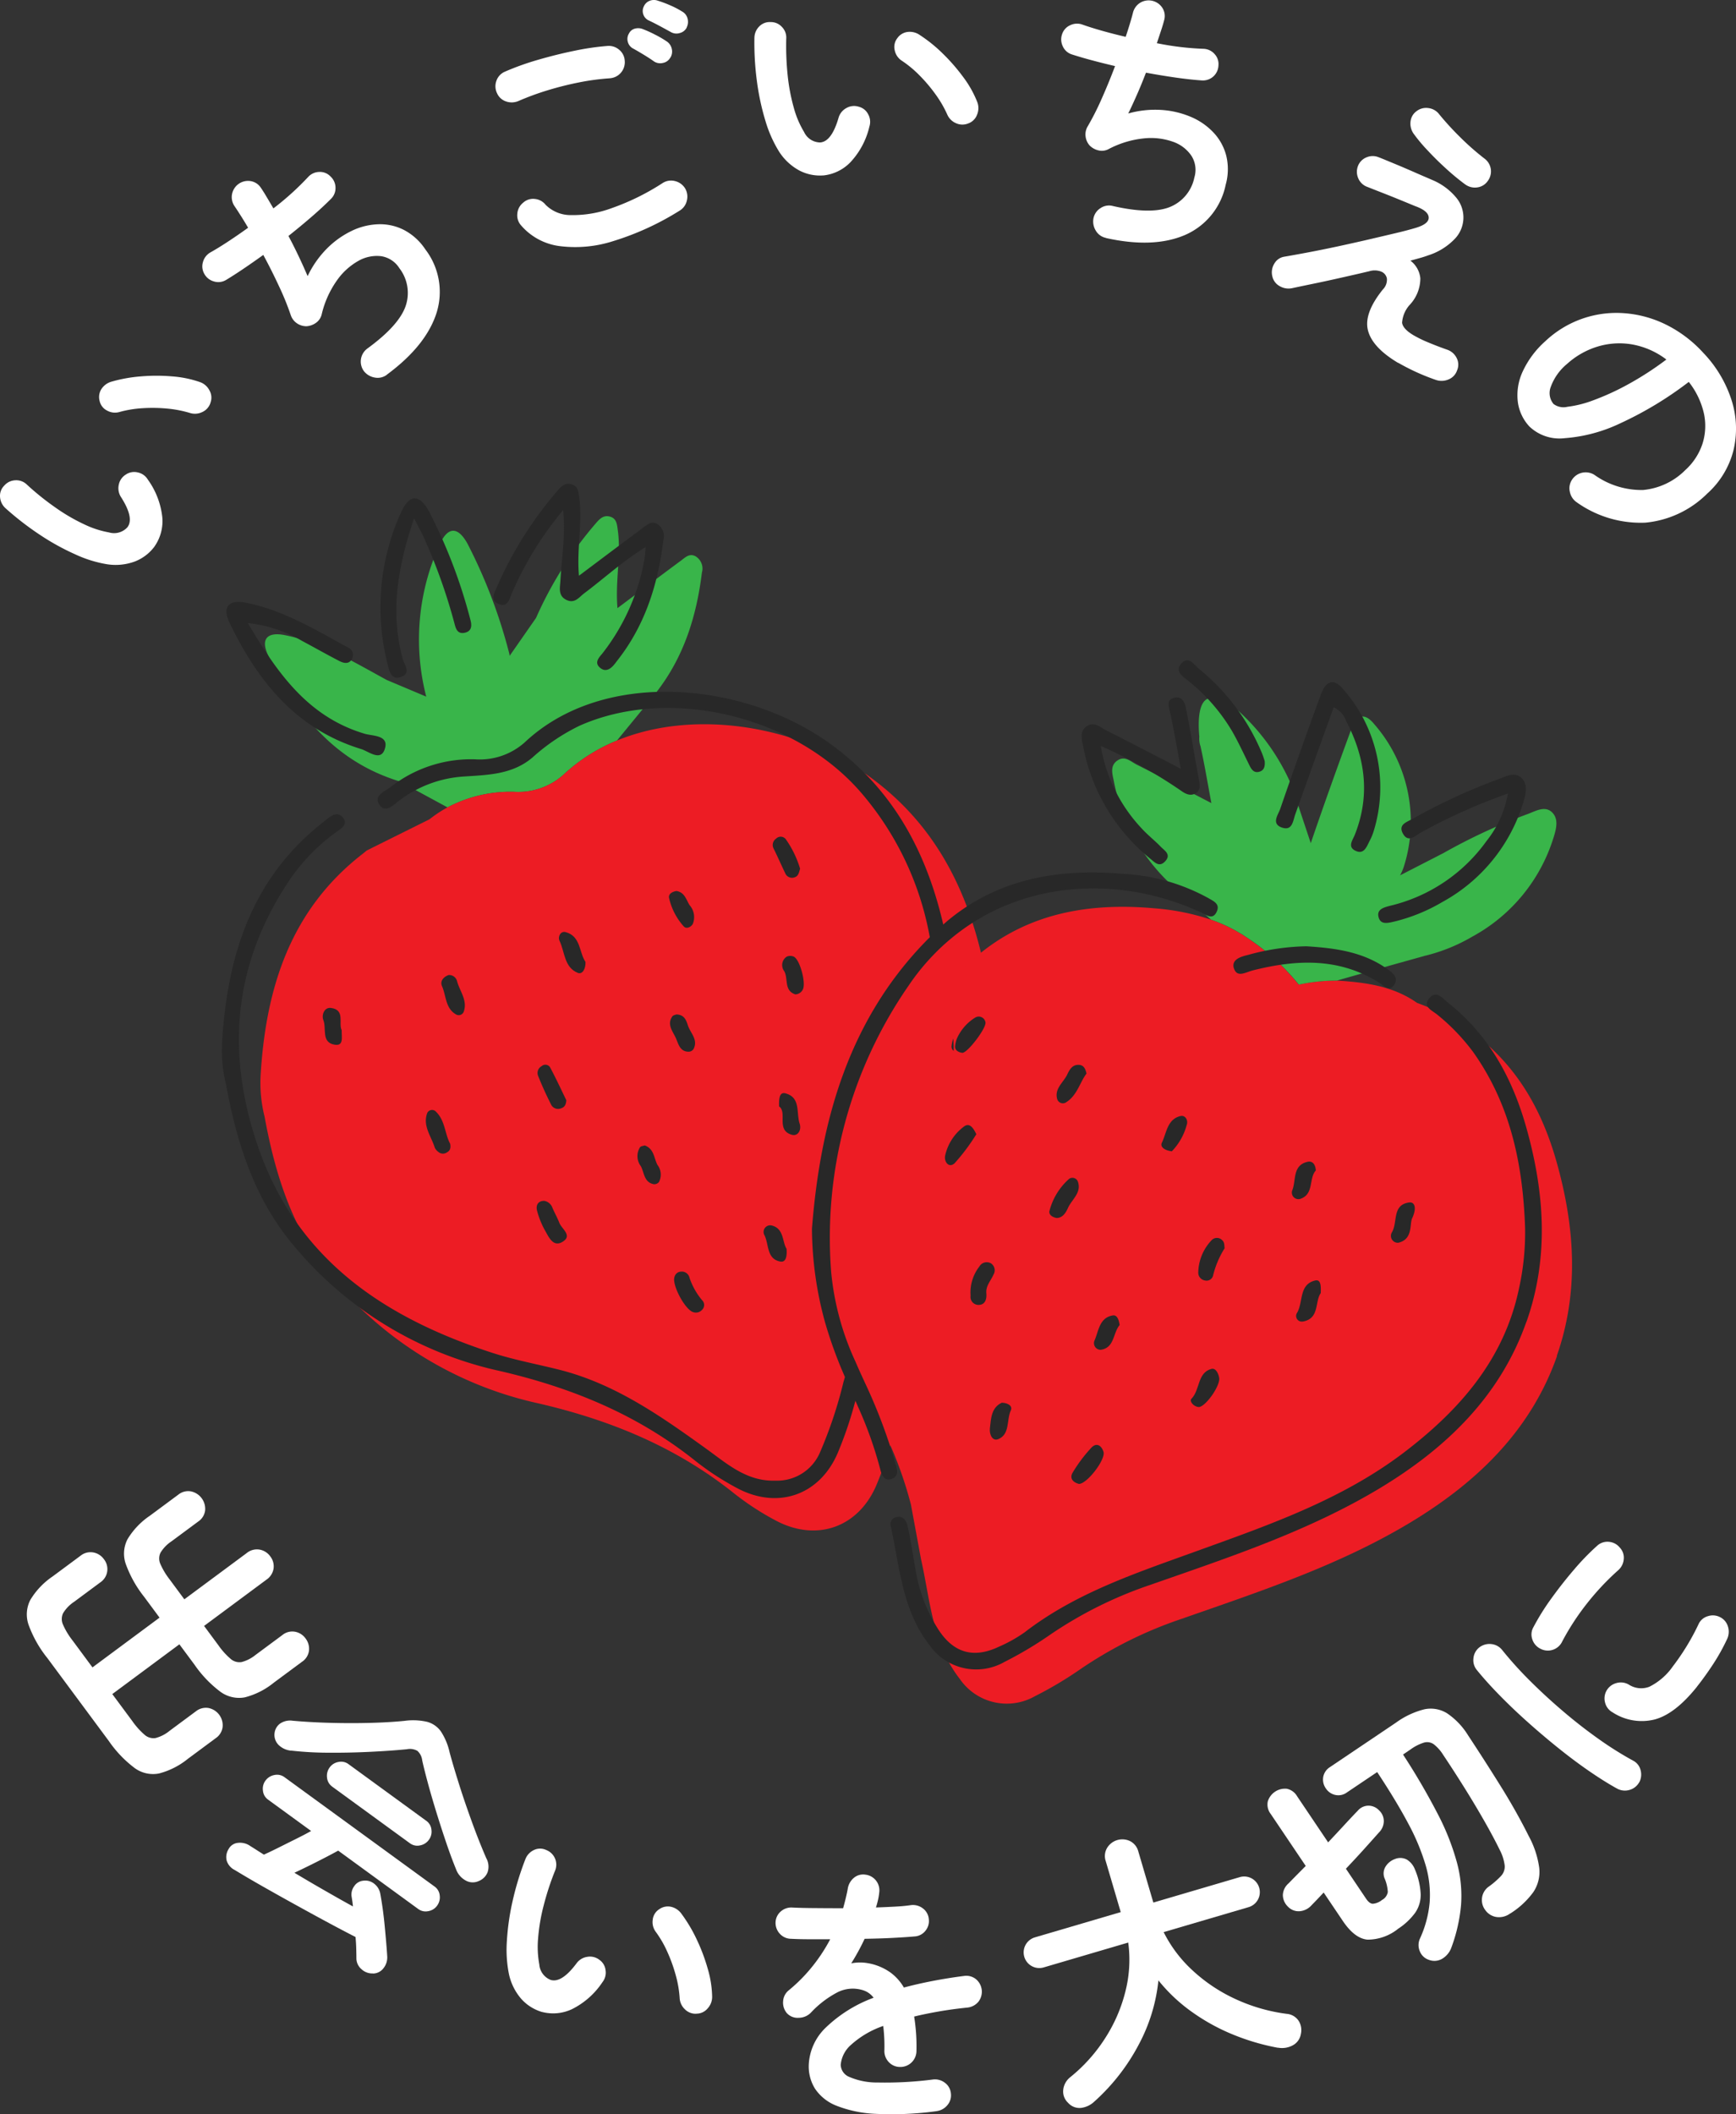 <svg xmlns="http://www.w3.org/2000/svg" width="230" height="280" viewBox="0 0 230 280"><rect x="0" y="0" width="230" height="280" fill="#333333" stroke="none"/><g id="&#x30EC;&#x30A4;&#x30E4;&#x30FC;_1" data-name="&#x30EC;&#x30A4;&#x30E4;&#x30FC; 1" transform="translate(-0.001 0.008)"><g id="&#x30B0;&#x30EB;&#x30FC;&#x30D7;_84" data-name="&#x30B0;&#x30EB;&#x30FC;&#x30D7; 84" transform="translate(0.001 -0.008)"><g id="&#x30B0;&#x30EB;&#x30FC;&#x30D7;_80" data-name="&#x30B0;&#x30EB;&#x30FC;&#x30D7; 80" transform="translate(29.356 64.071)"><g id="&#x30B0;&#x30EB;&#x30FC;&#x30D7;_75" data-name="&#x30B0;&#x30EB;&#x30FC;&#x30D7; 75" transform="translate(5.111 4.285)"><path id="&#x30D1;&#x30B9;_174" data-name="&#x30D1;&#x30B9; 174" d="M117.289,123.028c-.7,5.744-2.364,11.128-5.969,15.785-.2.26-.39.52-.6.768l-4.692,5.721a23.215,23.215,0,0,0-7.127,4.562,8.99,8.99,0,0,1-6.542,2.222,17.865,17.865,0,0,0-8.776,2.063L77.214,150.7c-8.593-2.63-13.693-8.983-17.4-16.7-1.022-2.133-.13-3.12,2.193-2.665,4.935.975,9.178,3.575,13.516,5.939l5.242,2.21A30.254,30.254,0,0,1,82.6,119.21c1.07-2.275,2.382-2.24,3.623.006a68.864,68.864,0,0,1,5.478,14.32,2.965,2.965,0,0,1,.112.544l3.5-5.023a50.12,50.12,0,0,1,7.937-12.547c.5-.579,1.016-1.111,1.868-.863s.91.969,1.017,1.743c.479,3.351-.349,6.69-.035,10.372,2.943-2.2,5.662-4.261,8.4-6.282.561-.414,1.135-1.028,1.95-.579a1.9,1.9,0,0,1,.845,2.122Z" transform="translate(-58.759 -115.584)" fill="#39b54a"></path><path id="&#x30D1;&#x30B9;_175" data-name="&#x30D1;&#x30B9; 175" d="M138.524,168.794c-8.942-6.264-22.5-8.729-32.936-4.421a23.215,23.215,0,0,0-7.127,4.562,8.99,8.99,0,0,1-6.542,2.222,17.865,17.865,0,0,0-8.776,2.063,16.834,16.834,0,0,0-2.388,1.578l-7.3,3.629-1.016.508c-.189.154-.372.313-.567.461C62.34,186.8,59.1,197.1,58.392,208.561a18.342,18.342,0,0,0,.52,5.632c1.389,7.588,3.652,14.846,8.64,20.951a49.2,49.2,0,0,0,27.623,17c9.468,2.193,18.09,5.715,25.714,11.743a36.107,36.107,0,0,0,5.939,3.877c5.354,2.73,10.78.739,13.132-4.769a51.9,51.9,0,0,0,2.157-6.241v-.012c-.467-1.052-.928-2.1-1.395-3.168a58.188,58.188,0,0,1-2.914-7.854,47.393,47.393,0,0,1-1.738-12.4c1.1-14.071,4.8-28.1,16.016-39.005.236-.254.5-.485.751-.721.337-.319.686-.626,1.034-.91v-.012c-2.3-9.645-6.826-17.931-15.33-23.888Z" transform="translate(-58.322 -134.655)" fill="#ed1c24"></path></g><g id="&#x30B0;&#x30EB;&#x30FC;&#x30D7;_76" data-name="&#x30B0;&#x30EB;&#x30FC;&#x30D7; 76" transform="translate(82.25 27.933)"><path id="&#x30D1;&#x30B9;_176" data-name="&#x30D1;&#x30B9; 176" d="M282.738,262.593c-3.469,9.881-10.638,16.743-19.349,22.008-9.5,5.744-20.04,9.19-30.454,12.836a54.716,54.716,0,0,0-13.268,6.584,49.328,49.328,0,0,1-6.075,3.623,7.557,7.557,0,0,1-9.994-2.281c-3.617-4.633-3.9-10.39-5.124-15.821l-1.342-7.257a51.854,51.854,0,0,0-3.038-8.54v-.012c-.467-1.052-.928-2.1-1.395-3.168a58.188,58.188,0,0,1-2.914-7.854,47.393,47.393,0,0,1-1.737-12.4c1.1-14.071,4.8-28.1,16.016-39.005.236-.254.5-.485.751-.721.337-.319.686-.626,1.034-.91v-.012c6.737-5.7,14.84-7.115,23.5-6.347a31.12,31.12,0,0,1,7.517,1.5,20.662,20.662,0,0,1,3.664,1.684h0v.006c.018.012.077.041.171.1a5.036,5.036,0,0,1,.674.426c.006,0,.018.012.024.012a29.818,29.818,0,0,1,7.1,6.377,24.092,24.092,0,0,1,5.053-.532c3.753.236,7.429.7,10.644,2.961h0a30.276,30.276,0,0,1,7.05,3.646l1.087.9c5.378,4.273,8.492,9.97,10.33,16.477,2.423,8.575,3.032,17.2.035,25.726Z" transform="translate(-188.05 -175.037)" fill="#ed1c24"></path><path id="&#x30D1;&#x30B9;_177" data-name="&#x30D1;&#x30B9; 177" d="M307.012,174.493A22.473,22.473,0,0,1,296.3,187.6a23.26,23.26,0,0,1-6.288,2.559h-.047l-.018.012c-.018.006-.047.012-.077.024l-.077.024-.065.018-.041.012c-.053.012-.106.03-.171.047s-.13.035-.207.059c-1.838.508-6.926,1.933-10.567,2.973l-.431.124a24.007,24.007,0,0,0-5.053.532,29.8,29.8,0,0,0-7.1-6.377c-.006,0-.018-.012-.024-.012a5.032,5.032,0,0,0-.674-.426c-.089-.053-.154-.089-.171-.1h0v-.006a20.252,20.252,0,0,0-3.664-1.684l-3.954-3.487a25.247,25.247,0,0,1-8.942-14.952c-.189-.9-.514-2,.556-2.671.957-.6,1.708.183,2.458.567,3.185,1.6,6.347,3.256,9.929,5.112-.5-2.654-.892-5.053-1.418-7.423v-.035a3.186,3.186,0,0,1-.177-1.336c-.177-1.915-.207-5.159,1.649-5.124.981-1.111,1.743.207,2.417.751a28.558,28.558,0,0,1,8.156,10.833v.012l.485,1.448,2.057,6.182c1.726-5.065,3.534-10.1,5.378-15.123.7-1.927,1.755-2.175,2.99-.686a19.646,19.646,0,0,1,4.019,18.734,6.929,6.929,0,0,1-.556,1.336l5-2.565.065-.035.189-.1c.171-.089.343-.165.5-.254a76.563,76.563,0,0,1,11.264-5.207c1.04-.4,2.258-1.105,3.18-.124.833.886.479,2.175.142,3.268Z" transform="translate(-212.785 -155.599)" fill="#39b54a"></path></g><g id="&#x30B0;&#x30EB;&#x30FC;&#x30D7;_79" data-name="&#x30B0;&#x30EB;&#x30FC;&#x30D7; 79"><g id="&#x30B0;&#x30EB;&#x30FC;&#x30D7;_77" data-name="&#x30B0;&#x30EB;&#x30FC;&#x30D7; 77"><path id="&#x30D1;&#x30B9;_178" data-name="&#x30D1;&#x30B9; 178" d="M134.33,257.423q-.4,1.649-.863,3.28v.012a51.9,51.9,0,0,1-2.157,6.241c-2.352,5.508-7.777,7.5-13.132,4.769a36.358,36.358,0,0,1-5.939-3.877c-7.624-6.028-16.246-9.55-25.714-11.743a49.2,49.2,0,0,1-27.623-17c-4.982-6.1-7.251-13.362-8.64-20.95a18.526,18.526,0,0,1-.52-5.632c.7-11.459,3.948-21.766,13.48-29.165.2-.154.384-.313.573-.461.632-.491,1.353-.821,1.95-.083.662.821-.053,1.347-.662,1.773a25.326,25.326,0,0,0-6.625,6.838c-7.192,10.9-8.2,22.487-4.031,34.756,5.136,15.129,16.76,22.853,31.092,27.516,2.925.951,5.981,1.507,8.971,2.263,7.358,1.873,13.409,6.14,19.438,10.478,2.748,1.98,5.348,4.326,9.137,4.19a6.163,6.163,0,0,0,5.851-3.646,57.4,57.4,0,0,0,3.156-9.432c.1-.319.189-.644.278-.963.2-.68.266-1.5.839-1.7.366.857.751,1.7,1.141,2.541Z" transform="translate(-49.673 -138.619)" fill="#282828"></path><path id="&#x30D1;&#x30B9;_179" data-name="&#x30D1;&#x30B9; 179" d="M159.961,187.358c.03.124.053.242.071.366-.644.538-1.265,1.105-1.873,1.72-.118-.8-.26-1.607-.42-2.4a40.24,40.24,0,0,0-8.853-18.545c-8.782-10.378-25.489-14.391-37.457-9.078a26.615,26.615,0,0,0-6.27,4.226c-2.648,2.246-5.868,2.293-9.024,2.506a15.737,15.737,0,0,0-8.569,3.156c-.8.6-1.879,1.791-2.695.556-.786-1.194.756-1.732,1.542-2.346a17.286,17.286,0,0,1,11.164-3.64,8.956,8.956,0,0,0,6.542-2.222c10.466-9.864,28.887-7.978,40.069-.142,8.5,5.957,13.025,14.237,15.324,23.888v.012c.16.644.3,1.294.437,1.944Z" transform="translate(-63.98 -127.393)" fill="#282828"></path><path id="&#x30D1;&#x30B9;_180" data-name="&#x30D1;&#x30B9; 180" d="M213.606,234.271a.68.68,0,0,1-.278-.644,4.081,4.081,0,0,1,.23-.987C213.588,233.184,213.606,233.727,213.606,234.271Z" transform="translate(-116.609 -159.176)" fill="#282828"></path><path id="&#x30D1;&#x30B9;_181" data-name="&#x30D1;&#x30B9; 181" d="M124.941,130.925c-.4.5-.922,1.093-.254,1.714.7.65,1.347.313,1.891-.319.213-.248.4-.514.6-.768,3.6-4.651,5.26-10.035,5.963-15.785a1.882,1.882,0,0,0-.839-2.122c-.816-.449-1.389.165-1.95.579-2.742,2.021-5.455,4.078-8.4,6.282-.319-3.682.508-7.015.035-10.372-.112-.768-.154-1.489-1.017-1.738s-1.371.278-1.868.863a50.058,50.058,0,0,0-7.937,12.547c-.349.8-1.147,2.009.266,2.494,1.135.39,1.33-.81,1.7-1.625a44.771,44.771,0,0,1,6.725-10.862c.337,3.375-.2,6.353-.361,9.349-.053.934-.355,2.027.851,2.571,1.076.485,1.649-.414,2.323-.916,2.654-1.986,5.094-4.255,8.108-6.093a15.993,15.993,0,0,1-.16,1.667,28.306,28.306,0,0,1-5.662,12.535Z" transform="translate(-74.603 -108.333)" fill="#282828"></path><path id="&#x30D1;&#x30B9;_182" data-name="&#x30D1;&#x30B9; 182" d="M71.736,154.3c.632-1.868-1.6-1.726-2.624-2.027-7.683-2.269-11.737-8.3-15.513-14.668a18.114,18.114,0,0,1,7.186,2.364c1.655.881,3.28,1.808,4.947,2.665.6.307,1.312.461,1.684-.331a1.04,1.04,0,0,0-.52-1.442c-4.338-2.364-8.581-4.964-13.516-5.939-2.328-.461-3.221.532-2.193,2.659,3.705,7.706,8.806,14.065,17.4,16.7,1.028.313,2.589,1.69,3.15.03Z" transform="translate(-50.12 -119.164)" fill="#282828"></path><path id="&#x30D1;&#x30B9;_183" data-name="&#x30D1;&#x30B9; 183" d="M90.964,116.583a73.632,73.632,0,0,1,4.119,11.465c.183.668.343,1.572,1.389,1.347,1.011-.219.946-1.052.739-1.773a68.534,68.534,0,0,0-5.478-14.32c-1.235-2.252-2.547-2.281-3.623-.006a30.325,30.325,0,0,0-1.844,20.283c.213.916.508,2.2,1.868,1.631,1.247-.52.337-1.6.13-2.346-1.684-6.152-.715-12.062,1.5-18.634.626,1.235.934,1.791,1.2,2.358Z" transform="translate(-64.259 -109.67)" fill="#282828"></path><path id="&#x30D1;&#x30B9;_184" data-name="&#x30D1;&#x30B9; 184" d="M121.07,238.686a1.031,1.031,0,0,0-.514,1.247c.526,1.336,1.129,2.648,1.779,3.93a1.035,1.035,0,0,0,1.288.42c.42-.13.656-.437.691-1.07-.668-1.371-1.371-2.9-2.169-4.385a.739.739,0,0,0-1.076-.148Z" transform="translate(-78.639 -161.582)" fill="#282828"></path><path id="&#x30D1;&#x30B9;_185" data-name="&#x30D1;&#x30B9; 185" d="M120.357,270.3a11.2,11.2,0,0,0,1.082,2.677c.5.881,1.082,2.234,2.34,1.436,1.288-.816-.136-1.661-.455-2.47-.266-.68-.626-1.318-.916-1.986a1.413,1.413,0,0,0-1.07-.94c-.869-.024-1.152.6-.981,1.282Z" transform="translate(-78.564 -174.056)" fill="#282828"></path><path id="&#x30D1;&#x30B9;_186" data-name="&#x30D1;&#x30B9; 186" d="M152.073,284.864a.906.906,0,0,0-.892.686c-.4,1.028,1.43,4.444,2.518,4.692a1.078,1.078,0,0,0,1.111-.3.889.889,0,0,0,.012-1.306,9.175,9.175,0,0,1-1.661-2.967,1.042,1.042,0,0,0-1.087-.81Z" transform="translate(-91.168 -180.533)" fill="#282828"></path><path id="&#x30D1;&#x30B9;_187" data-name="&#x30D1;&#x30B9; 187" d="M127.815,214.174c.621.242,1.052-.585,1.011-1.454-.863-1.259-.609-3.41-2.636-3.948-.674-.177-1.064.615-.8,1.164.7,1.477.609,3.516,2.423,4.237Z" transform="translate(-80.609 -149.404)" fill="#282828"></path><path id="&#x30D1;&#x30B9;_188" data-name="&#x30D1;&#x30B9; 188" d="M96.7,248.763a.709.709,0,0,0-1.052.284c-.626,1.708.544,3.079,1,4.58a1.448,1.448,0,0,0,.461.55.925.925,0,0,0,1.129.089c.384-.2.585-.526.443-1.176-.715-1.282-.638-3.132-1.98-4.326Z" transform="translate(-68.403 -165.714)" fill="#282828"></path><path id="&#x30D1;&#x30B9;_189" data-name="&#x30D1;&#x30B9; 189" d="M173.668,187.672a1.007,1.007,0,0,0-.331,1.294c.538,1.082,1.016,2.187,1.542,3.274a.968.968,0,0,0,1.206.561c.573-.148.615-.686.768-1.147a13.429,13.429,0,0,0-1.885-3.895A.853.853,0,0,0,173.668,187.672Z" transform="translate(-100.205 -140.678)" fill="#282828"></path><path id="&#x30D1;&#x30B9;_190" data-name="&#x30D1;&#x30B9; 190" d="M176.357,250.387c.816.225,1.294-.68,1.022-1.472-.479-1.412.183-3.463-1.868-4.019-.816-.225-.892.7-.857,1.732,1.141.792-.461,3.162,1.7,3.759Z" transform="translate(-100.79 -164.176)" fill="#282828"></path><path id="&#x30D1;&#x30B9;_191" data-name="&#x30D1;&#x30B9; 191" d="M100.905,223.634a.707.707,0,0,0,1.011-.384c.526-1.519-.561-2.719-.9-4.072a1.075,1.075,0,0,0-1.111-.768c-.715.254-1.158.833-.869,1.483.561,1.277.431,2.931,1.868,3.741Z" transform="translate(-69.827 -153.356)" fill="#282828"></path><path id="&#x30D1;&#x30B9;_192" data-name="&#x30D1;&#x30B9; 192" d="M145.114,261.726a.788.788,0,0,0,.632-.284,2.113,2.113,0,0,0-.2-2.281c-.467-.9-.431-2.11-1.673-2.571-.207.071-.52.083-.632.242a2.2,2.2,0,0,0,.112,2.512c.467.892.414,2.163,1.755,2.388Z" transform="translate(-87.802 -168.972)" fill="#282828"></path><path id="&#x30D1;&#x30B9;_193" data-name="&#x30D1;&#x30B9; 193" d="M171.32,275.808c.6,1.217.266,3.138,2.092,3.475.78.142.9-.762.827-1.69-.591-.922-.307-2.7-1.992-3.091A.876.876,0,0,0,171.32,275.808Z" transform="translate(-99.387 -176.288)" fill="#282828"></path><path id="&#x30D1;&#x30B9;_194" data-name="&#x30D1;&#x30B9; 194" d="M178.082,218.59c.479-.8-.378-4.042-1.212-4.379a1.182,1.182,0,0,0-.91.012,1.33,1.33,0,0,0-.325,1.927c.55,1-.065,2.583,1.472,3.067a1.15,1.15,0,0,0,.981-.632Z" transform="translate(-101.085 -151.604)" fill="#282828"></path><path id="&#x30D1;&#x30B9;_195" data-name="&#x30D1;&#x30B9; 195" d="M151.029,227.246c-.106.047-.4.089-.514.248-.774,1.111.095,2.015.485,2.925.325.762.55,1.8,1.738,1.755a.782.782,0,0,0,.579-.349c.656-1.241-.414-2.116-.745-3.138-.219-.68-.473-1.43-1.542-1.448Z" transform="translate(-90.792 -156.968)" fill="#282828"></path><path id="&#x30D1;&#x30B9;_196" data-name="&#x30D1;&#x30B9; 196" d="M73.42,225.775c-.881-.106-1.247.963-.987,1.607.443,1.111-.3,2.937,1.46,3.256,1.277.23.951-.963.969-1.915-.461-.892.52-2.713-1.442-2.949Z" transform="translate(-58.949 -156.365)" fill="#282828"></path><path id="&#x30D1;&#x30B9;_197" data-name="&#x30D1;&#x30B9; 197" d="M150.962,199.58c-.532.077-1.064.372-.987.881a8.321,8.321,0,0,0,1.927,3.776c.331.42.981.148,1.229-.307a2.4,2.4,0,0,0-.443-2.494c-.437-.727-.656-1.7-1.732-1.856Z" transform="translate(-90.695 -145.654)" fill="#282828"></path></g><g id="&#x30B0;&#x30EB;&#x30FC;&#x30D7;_78" data-name="&#x30B0;&#x30EB;&#x30FC;&#x30D7; 78" transform="translate(78.225 23.38)"><path id="&#x30D1;&#x30B9;_198" data-name="&#x30D1;&#x30B9; 198" d="M283.094,266.1c3-8.528,2.382-17.15-.041-25.726-1.838-6.507-4.952-12.21-10.33-16.477-.691-.55-1.548-1.732-2.488-.65-1,1.152.366,1.643,1.058,2.228a27.044,27.044,0,0,1,4.74,4.947c4.958,6.985,6.584,14.928,6.867,23.273a34.306,34.306,0,0,1-.81,8.037c-1.962,9.344-7.8,16-15.082,21.583-8.321,6.377-18.131,9.751-27.818,13.25-7.884,2.854-15.827,5.467-22.588,10.679a18.834,18.834,0,0,1-3.41,1.909c-3.327,1.584-5.981.857-8.008-2.246a20.974,20.974,0,0,1-3.032-7.884c-.337-1.921-.621-3.853-1.04-5.756-.148-.674-.508-1.472-1.466-1.282a.951.951,0,0,0-.821,1.076c1.223,5.431,1.507,11.187,5.124,15.821a7.551,7.551,0,0,0,9.988,2.281,50.077,50.077,0,0,0,6.075-3.623,54.572,54.572,0,0,1,13.262-6.584c10.413-3.646,20.95-7.1,30.454-12.836,8.711-5.266,15.874-12.127,19.349-22.008Z" transform="translate(-188.424 -178.533)" fill="#282828"></path><path id="&#x30D1;&#x30B9;_199" data-name="&#x30D1;&#x30B9; 199" d="M234.872,200.589c-.52,1.176-1.353.473-2.063.142-10.608-4.941-23.781-4.45-33.273,3.546-.644.538-1.265,1.105-1.873,1.72a29.694,29.694,0,0,0-3.581,4.344,58.638,58.638,0,0,0-10.307,37.953A36.286,36.286,0,0,0,187,260.208c.366.857.751,1.7,1.141,2.541.089.207.189.408.284.615a71.369,71.369,0,0,1,3.912,10.478c.225.756.39,1.525-.5,1.873-.969.372-1.353-.437-1.525-1.135a51.855,51.855,0,0,0-3.038-8.54v-.012c-.461-1.052-.928-2.1-1.389-3.168a57.4,57.4,0,0,1-2.914-7.854,47.4,47.4,0,0,1-1.738-12.4c1.1-14.071,4.8-28.1,16.016-39.005.242-.248.5-.479.751-.721.337-.319.686-.626,1.034-.91v-.012c6.743-5.7,14.834-7.115,23.5-6.347a26.155,26.155,0,0,1,11.181,3.185c.721.426,1.607.768,1.158,1.791Z" transform="translate(-181.24 -167.331)" fill="#282828"></path><path id="&#x30D1;&#x30B9;_200" data-name="&#x30D1;&#x30B9; 200" d="M241.873,162.631a25.238,25.238,0,0,0,8.936,14.952c.544.437,1.135,1.135,1.9.355.916-.94-.047-1.448-.561-1.986-.792-.821-1.714-1.531-2.482-2.376a20.917,20.917,0,0,1-5.449-10.957,65.581,65.581,0,0,1,10.59,5.9c.65.473,1.312.792,2.015.349.621-.39.538-1.064.408-1.755-.585-3.115-1.076-6.253-1.7-9.361-.148-.739-.461-1.785-1.554-1.519-1.117.272-.762,1.129-.573,1.986.526,2.37.922,4.763,1.418,7.423-3.581-1.85-6.743-3.5-9.929-5.112-.756-.378-1.5-1.164-2.459-.567-1.07.668-.745,1.773-.556,2.671Z" transform="translate(-205.958 -151.286)" fill="#282828"></path><path id="&#x30D1;&#x30B9;_201" data-name="&#x30D1;&#x30B9; 201" d="M309.814,190.857c-.839.219-1.8.449-1.619,1.407.23,1.17,1.194.916,2.169.686a23.274,23.274,0,0,0,6.288-2.565,22.452,22.452,0,0,0,10.715-13.108c.337-1.087.691-2.382-.142-3.268-.922-.975-2.139-.272-3.18.124a76.3,76.3,0,0,0-11.27,5.207c-.745.431-1.95.721-1.371,1.891.7,1.407,1.672.361,2.441-.065a75.244,75.244,0,0,1,11.507-5.153,13.8,13.8,0,0,1-2.837,6.294A21.916,21.916,0,0,1,309.814,190.857Z" transform="translate(-233.157 -158.373)" fill="#282828"></path><path id="&#x30D1;&#x30B9;_202" data-name="&#x30D1;&#x30B9; 202" d="M291.2,154.43q-2.766,7.535-5.378,15.123c-.26.768-1.247,1.992.242,2.488,1.371.455,1.436-.875,1.755-1.773,1.672-4.7,3.369-9.4,5.077-14.154a3.13,3.13,0,0,1,1.672,1.85c2.541,4.84,3.191,9.834,1.135,15.023-.29.727-1,1.59.071,2.116,1.135.556,1.489-.514,1.879-1.282a7.378,7.378,0,0,0,.556-1.342,19.643,19.643,0,0,0-4.019-18.734C292.961,152.255,291.909,152.5,291.2,154.43Z" transform="translate(-223.785 -149.893)" fill="#282828"></path><path id="&#x30D1;&#x30B9;_203" data-name="&#x30D1;&#x30B9; 203" d="M275.776,214.857c.4,1.318,1.572.532,2.488.3,5.756-1.454,11.412-1.726,16.719,1.6.65.408,1.377,1.33,2.039.29.6-.94-.177-1.554-.987-2.128-3.215-2.258-6.891-2.724-10.644-2.961a30.569,30.569,0,0,0-7.712,1.135c-.869.213-2.269.561-1.909,1.773Z" transform="translate(-219.88 -174.093)" fill="#282828"></path><path id="&#x30D1;&#x30B9;_204" data-name="&#x30D1;&#x30B9; 204" d="M274.357,159.906a28.513,28.513,0,0,0-8.156-10.833c-.674-.538-1.436-1.862-2.417-.745-.934,1.058.272,1.72.993,2.323a24.637,24.637,0,0,1,5.744,6.625c.845,1.472,1.554,3.026,2.311,4.551.272.556.609,1.016,1.3.816.514-.148.8-.544.7-1.448-.083-.23-.242-.774-.473-1.288Z" transform="translate(-214.862 -147.894)" fill="#282828"></path><path id="&#x30D1;&#x30B9;_205" data-name="&#x30D1;&#x30B9; 205" d="M270.956,277.573a.963.963,0,0,0-1.336.024,6.386,6.386,0,0,0-1.791,4.344,1.049,1.049,0,0,0,.892,1.011.888.888,0,0,0,1.087-.715,12.213,12.213,0,0,1,1.513-3.546C271.27,278.283,271.335,277.881,270.956,277.573Z" transform="translate(-216.656 -200.83)" fill="#282828"></path><path id="&#x30D1;&#x30B9;_206" data-name="&#x30D1;&#x30B9; 206" d="M219.459,282.882a1.126,1.126,0,0,0-1.5.437,5.608,5.608,0,0,0-1.164,3.871,1.051,1.051,0,0,0,.963,1.212c.94.053,1.2-.715,1.123-1.537-.089-.993.6-1.661.946-2.47a1.1,1.1,0,0,0-.372-1.519Z" transform="translate(-195.784 -203.048)" fill="#282828"></path><path id="&#x30D1;&#x30B9;_207" data-name="&#x30D1;&#x30B9; 207" d="M235.4,269.155c.8-.006,1.217-.686,1.5-1.312.5-1.129,1.8-1.992,1.342-3.44a.77.77,0,0,0-1.182-.431,8.5,8.5,0,0,0-2.594,4.208c-.154.485.313.869.94.975Z" transform="translate(-202.995 -195.308)" fill="#282828"></path><path id="&#x30D1;&#x30B9;_208" data-name="&#x30D1;&#x30B9; 208" d="M240.4,328.865c1.093-.03,3.546-3.245,3.245-4.243-.254-.833-.916-1.294-1.619-.544a19.708,19.708,0,0,0-2.453,3.262c-.485.8.065,1.336.827,1.525Z" transform="translate(-205.024 -219.8)" fill="#282828"></path><path id="&#x30D1;&#x30B9;_209" data-name="&#x30D1;&#x30B9; 209" d="M212.348,257.059a26.759,26.759,0,0,0,2.854-3.818c-.431-.9-.934-1.607-1.708-.963a6.557,6.557,0,0,0-2.429,3.818c-.148.827.526,1.69,1.288.963Z" transform="translate(-193.431 -190.487)" fill="#282828"></path><path id="&#x30D1;&#x30B9;_210" data-name="&#x30D1;&#x30B9; 210" d="M290.646,292.281c2.263-.378,1.59-2.642,2.393-3.771.03-.845.053-1.856-.739-1.667-2.175.52-1.56,2.849-2.393,4.273a.747.747,0,0,0,.739,1.158Z" transform="translate(-225.637 -204.717)" fill="#282828"></path><path id="&#x30D1;&#x30B9;_211" data-name="&#x30D1;&#x30B9; 211" d="M237.367,243.472c1.448-.922,1.785-2.618,2.671-3.782-.154-.709-.414-1.117-.981-1.152-.9-.059-1.265.626-1.578,1.288-.508,1.058-1.72,1.856-1.324,3.245a.785.785,0,0,0,1.217.4Z" transform="translate(-203.669 -184.967)" fill="#282828"></path><path id="&#x30D1;&#x30B9;_212" data-name="&#x30D1;&#x30B9; 212" d="M268.89,306.65c-1.891.52-1.483,2.789-2.654,3.971-.284.29.26,1.028.957,1.081.792.059,2.707-2.506,2.742-3.723-.053-.638-.449-1.489-1.046-1.324Z" transform="translate(-215.973 -212.821)" fill="#282828"></path><path id="&#x30D1;&#x30B9;_213" data-name="&#x30D1;&#x30B9; 213" d="M311.137,273.343A.913.913,0,0,0,312,274.7c2.033-.479,1.436-2.583,1.873-3.321.591-1.342.278-2.1-.42-2.015C311.125,269.661,311.958,272.025,311.137,273.343Z" transform="translate(-234.321 -197.574)" fill="#282828"></path><path id="&#x30D1;&#x30B9;_214" data-name="&#x30D1;&#x30B9; 214" d="M289.976,265.135c1.8-.632,1.058-2.719,2.015-3.747-.059-.821-.443-1.294-1.093-1.147-2.027.461-1.5,2.435-2.021,3.753a.869.869,0,0,0,1.105,1.141Z" transform="translate(-225.239 -193.835)" fill="#282828"></path><path id="&#x30D1;&#x30B9;_215" data-name="&#x30D1;&#x30B9; 215" d="M214.291,232.5a1.309,1.309,0,0,1-.686-.248.68.68,0,0,1-.278-.644,4.081,4.081,0,0,1,.23-.987,6.237,6.237,0,0,1,2.435-2.789.9.9,0,0,1,1.347.6c.225.668-2.317,4.048-3.049,4.072Z" transform="translate(-194.363 -180.529)" fill="#282828"></path><path id="&#x30D1;&#x30B9;_216" data-name="&#x30D1;&#x30B9; 216" d="M247.856,295.959c-.1-.644-.3-1.389-.928-1.277-1.773.307-1.844,2.057-2.405,3.321a.884.884,0,0,0,.821,1.229c1.85-.26,1.607-2.21,2.506-3.274Z" transform="translate(-207.096 -207.928)" fill="#282828"></path><path id="&#x30D1;&#x30B9;_217" data-name="&#x30D1;&#x30B9; 217" d="M262.1,249.99c-1.761.42-1.838,2.222-2.464,3.522-.272.556.319,1.022,1.312,1.152a7.99,7.99,0,0,0,1.974-3.493c.225-.6-.177-1.33-.816-1.176Z" transform="translate(-213.277 -189.646)" fill="#282828"></path><path id="&#x30D1;&#x30B9;_218" data-name="&#x30D1;&#x30B9; 218" d="M222.247,319.057c1.548-.662,1.052-2.524,1.637-3.8.266-.579-.361-.987-1.188-1.017-1.389.638-1.436,2.057-1.584,3.4-.089.821.349,1.755,1.129,1.418Z" transform="translate(-197.544 -215.932)" fill="#282828"></path></g></g></g><g id="&#x30B0;&#x30EB;&#x30FC;&#x30D7;_83" data-name="&#x30B0;&#x30EB;&#x30FC;&#x30D7; 83"><g id="&#x30B0;&#x30EB;&#x30FC;&#x30D7;_81" data-name="&#x30B0;&#x30EB;&#x30FC;&#x30D7; 81"><path id="&#x30D1;&#x30B9;_219" data-name="&#x30D1;&#x30B9; 219" d="M20.466,106.809a5.9,5.9,0,0,1-2.565,1.962,7.336,7.336,0,0,1-3.717.378,16.158,16.158,0,0,1-4.19-1.3,31.839,31.839,0,0,1-4.746-2.624,39.13,39.13,0,0,1-4.533-3.51,2.207,2.207,0,0,1-.709-1.477,1.9,1.9,0,0,1,.556-1.5,2.043,2.043,0,0,1,1.477-.709,2.005,2.005,0,0,1,1.531.579,35.484,35.484,0,0,0,3.8,3.049,24.573,24.573,0,0,0,3.776,2.2,12.71,12.71,0,0,0,3.292,1.076,2.383,2.383,0,0,0,2.441-.68q.94-1.214-.863-4.025a2.15,2.15,0,0,1-.278-1.607,2.032,2.032,0,0,1,.94-1.353,1.957,1.957,0,0,1,1.584-.278,2.025,2.025,0,0,1,1.324.946,10.418,10.418,0,0,1,1.921,5.017,5.841,5.841,0,0,1-1.04,3.847Zm7.423-19.048A2.006,2.006,0,0,1,26.784,89a2.219,2.219,0,0,1-1.649.106,15.34,15.34,0,0,0-2.99-.573,20.922,20.922,0,0,0-3.28-.047,14.637,14.637,0,0,0-3.032.5A2.141,2.141,0,0,1,14.19,88.8a1.869,1.869,0,0,1-1-1.318,1.956,1.956,0,0,1,.284-1.59,2.357,2.357,0,0,1,1.365-.94,19.409,19.409,0,0,1,3.824-.68,24.313,24.313,0,0,1,4.149,0,14.418,14.418,0,0,1,3.705.762,2.248,2.248,0,0,1,1.241,1.105,1.921,1.921,0,0,1,.124,1.625Z" transform="translate(-0.001 -34.426)" fill="#fff"></path><path id="&#x30D1;&#x30B9;_220" data-name="&#x30D1;&#x30B9; 220" d="M69.818,65.368a2.009,2.009,0,0,1-1.6.384,2.317,2.317,0,0,1-1.448-.845,2.137,2.137,0,0,1,.479-3.02q4.122-3.014,5.029-5.567a5.359,5.359,0,0,0-.816-5.053,3.474,3.474,0,0,0-2.417-1.59,4.939,4.939,0,0,0-3.032.632,8.679,8.679,0,0,0-2.878,2.654A12.87,12.87,0,0,0,61.166,57.4a1.912,1.912,0,0,1-.739,1.093,2.421,2.421,0,0,1-1.265.461,2.23,2.23,0,0,1-1.265-.384,2.125,2.125,0,0,1-.81-1.046,36.076,36.076,0,0,0-1.554-3.83c-.662-1.424-1.359-2.819-2.1-4.184q-1.418,1.019-2.695,1.879c-.851.573-1.6,1.052-2.258,1.448a1.99,1.99,0,0,1-1.59.183,2.056,2.056,0,0,1-1.265-.993,1.982,1.982,0,0,1-.183-1.584,2.1,2.1,0,0,1,.993-1.271c.686-.384,1.466-.863,2.328-1.43s1.749-1.176,2.659-1.832c-.337-.573-.656-1.1-.957-1.572s-.567-.886-.81-1.241a2.124,2.124,0,0,1-.372-1.584,2.158,2.158,0,0,1,2.435-1.785A1.983,1.983,0,0,1,53.1,40.6q.346.5.762,1.206c.284.473.585.987.91,1.542a37.243,37.243,0,0,0,4.622-4.178,2.037,2.037,0,0,1,1.477-.65,1.912,1.912,0,0,1,1.477.609A2.034,2.034,0,0,1,63,40.582a1.985,1.985,0,0,1-.579,1.483q-1.1,1.108-2.565,2.376c-.975.845-2.009,1.7-3.091,2.559.5.928.963,1.862,1.4,2.784s.816,1.773,1.141,2.535a13.167,13.167,0,0,1,2.482-3.575,11.894,11.894,0,0,1,3.233-2.358,8.78,8.78,0,0,1,3.558-.934,6.971,6.971,0,0,1,3.445.727A7.661,7.661,0,0,1,74.9,48.773a9.252,9.252,0,0,1,1.466,8.481q-1.41,4.308-6.554,8.108Z" transform="translate(-18.55 -15.75)" fill="#fff"></path><path id="&#x30D1;&#x30B9;_221" data-name="&#x30D1;&#x30B9; 221" d="M126.006,10.357a31.929,31.929,0,0,0-4.155.556,42.631,42.631,0,0,0-4.214,1.064,36.44,36.44,0,0,0-3.753,1.383,2.274,2.274,0,0,1-1.649.071,1.974,1.974,0,0,1-1.206-1.087,2.1,2.1,0,0,1-.089-1.643,2.022,2.022,0,0,1,1.105-1.206,35.556,35.556,0,0,1,4.438-1.59q2.473-.718,4.882-1.206a34.153,34.153,0,0,1,4.285-.621,2.1,2.1,0,0,1,1.554.5,2.012,2.012,0,0,1,.739,1.448,2.127,2.127,0,0,1-1.938,2.328Zm9.213,17.529a36.9,36.9,0,0,1-8.8,4.036,16.459,16.459,0,0,1-7.186.65,8.092,8.092,0,0,1-5.006-2.713,1.984,1.984,0,0,1-.514-1.56,2.049,2.049,0,0,1,.762-1.454,1.941,1.941,0,0,1,1.542-.508,2.051,2.051,0,0,1,1.436.768,4.68,4.68,0,0,0,3.38,1.371,14.857,14.857,0,0,0,5.39-.922,31.585,31.585,0,0,0,6.743-3.321,2.052,2.052,0,0,1,1.643-.26,2.169,2.169,0,0,1,1.336.969,2.142,2.142,0,0,1,.23,1.613,2.088,2.088,0,0,1-.951,1.33ZM133.979,7.626a1.4,1.4,0,0,1-.975.7,1.493,1.493,0,0,1-1.194-.207c-.361-.26-.816-.556-1.359-.886s-1.052-.626-1.507-.875a1.406,1.406,0,0,1-.591-.821,1.378,1.378,0,0,1,.148-1.1,1.209,1.209,0,0,1,.78-.65,1.668,1.668,0,0,1,1.093.071,15.744,15.744,0,0,1,1.566.709,13.863,13.863,0,0,1,1.554.9,1.574,1.574,0,0,1,.68.981,1.53,1.53,0,0,1-.189,1.188Zm2.181-3.989a1.408,1.408,0,0,1-.91.727,1.468,1.468,0,0,1-1.182-.118c-.4-.219-.881-.485-1.442-.786s-1.082-.567-1.554-.786a1.344,1.344,0,0,1-.656-.745,1.329,1.329,0,0,1,.059-1.087A1.366,1.366,0,0,1,131.242.1a1.485,1.485,0,0,1,1.082-.018,14.663,14.663,0,0,1,1.607.6,11.421,11.421,0,0,1,1.6.827,1.477,1.477,0,0,1,.727.9,1.688,1.688,0,0,1-.106,1.217Z" transform="translate(-45.174 0.008)" fill="#fff"></path><path id="&#x30D1;&#x30B9;_222" data-name="&#x30D1;&#x30B9; 222" d="M177.844,25.241a5.9,5.9,0,0,1-3.162-.65,7.314,7.314,0,0,1-2.724-2.559,16.719,16.719,0,0,1-1.773-4.013,32.454,32.454,0,0,1-1.135-5.3A37.952,37.952,0,0,1,168.725,7a2.18,2.18,0,0,1,.65-1.5,1.933,1.933,0,0,1,1.5-.567,1.973,1.973,0,0,1,1.5.65,1.992,1.992,0,0,1,.567,1.537,37.711,37.711,0,0,0,.189,4.87,25.357,25.357,0,0,0,.816,4.3,12.509,12.509,0,0,0,1.353,3.191,2.383,2.383,0,0,0,2.116,1.395q1.534-.08,2.464-3.292a2.123,2.123,0,0,1,1.028-1.265,2.03,2.03,0,0,1,1.637-.177A1.925,1.925,0,0,1,183.8,17.15a2.048,2.048,0,0,1,.16,1.619,10.352,10.352,0,0,1-2.529,4.74,5.827,5.827,0,0,1-3.587,1.738Zm19.243-6.9a2.033,2.033,0,0,1-1.661-.018,2.2,2.2,0,0,1-1.164-1.176,15.031,15.031,0,0,0-1.531-2.63,20.733,20.733,0,0,0-2.116-2.506,14.641,14.641,0,0,0-2.364-1.962,2.149,2.149,0,0,1-.934-1.365,1.879,1.879,0,0,1,.343-1.619,1.958,1.958,0,0,1,1.383-.827,2.318,2.318,0,0,1,1.6.414,19.5,19.5,0,0,1,3.026,2.441,25.375,25.375,0,0,1,2.724,3.126,14.155,14.155,0,0,1,1.856,3.3,2.241,2.241,0,0,1-.018,1.661,1.949,1.949,0,0,1-1.141,1.164Z" transform="translate(-68.774 -2.01)" fill="#fff"></path><path id="&#x30D1;&#x30B9;_223" data-name="&#x30D1;&#x30B9; 223" d="M243.294,31.528a2.018,2.018,0,0,1-1.342-.951,2.3,2.3,0,0,1-.313-1.649,2.068,2.068,0,0,1,.957-1.359,2,2,0,0,1,1.631-.26q4.982,1.135,7.5.142a5.363,5.363,0,0,0,3.28-3.93,3.465,3.465,0,0,0-.39-2.866,4.878,4.878,0,0,0-2.47-1.868,8.768,8.768,0,0,0-3.889-.431,12.769,12.769,0,0,0-4.639,1.424,1.881,1.881,0,0,1-1.312.16,2.394,2.394,0,0,1-1.176-.65,2.2,2.2,0,0,1-.538-1.206,2.075,2.075,0,0,1,.26-1.294,35.8,35.8,0,0,0,1.868-3.682c.638-1.43,1.229-2.878,1.779-4.332q-1.7-.4-3.185-.8c-.987-.266-1.844-.52-2.571-.756a1.958,1.958,0,0,1-1.176-1.076,2.082,2.082,0,0,1-.083-1.607,1.958,1.958,0,0,1,1.076-1.176,2.082,2.082,0,0,1,1.607-.083c.745.266,1.613.538,2.612.821s2.039.55,3.126.8c.213-.632.4-1.217.561-1.755s.3-1.011.4-1.424a2.16,2.16,0,0,1,.946-1.324,2.162,2.162,0,0,1,2.949.662,1.985,1.985,0,0,1,.248,1.613c-.1.39-.236.851-.408,1.371s-.36,1.087-.567,1.7a37.476,37.476,0,0,0,6.182.745,2.032,2.032,0,0,1,1.466.691,1.937,1.937,0,0,1,.514,1.513,2.06,2.06,0,0,1-2.169,1.986q-1.56-.106-3.475-.378c-1.282-.183-2.6-.4-3.96-.65-.378.987-.768,1.944-1.182,2.884s-.8,1.779-1.164,2.518a13.062,13.062,0,0,1,4.32-.473,11.99,11.99,0,0,1,3.9.892,8.809,8.809,0,0,1,3.044,2.074,7.032,7.032,0,0,1,1.714,3.079,7.574,7.574,0,0,1-.071,3.871,9.246,9.246,0,0,1-5.443,6.672q-4.175,1.764-10.419.378Z" transform="translate(-96.766 -0.023)" fill="#fff"></path><path id="&#x30D1;&#x30B9;_224" data-name="&#x30D1;&#x30B9; 224" d="M301.047,57.94q-3.4-2.03-3.983-4.291t1.974-5.431a1.831,1.831,0,0,0,.532-1.448,1.229,1.229,0,0,0-.762-.916,2.418,2.418,0,0,0-1.572-.047q-1.6.381-3.57.821c-1.318.3-2.571.573-3.776.821s-2.187.455-2.943.615a2.33,2.33,0,0,1-1.625-.307,1.951,1.951,0,0,1-.94-1.312,2.183,2.183,0,0,1,.272-1.643,1.845,1.845,0,0,1,1.342-.922q1.25-.213,3.073-.556t3.9-.786c1.383-.3,2.742-.6,4.078-.91s2.559-.6,3.676-.863,1.992-.5,2.636-.691c1.176-.349,1.761-.8,1.749-1.365s-.55-1.046-1.6-1.454c-.118-.041-.4-.154-.839-.337s-.969-.4-1.566-.644-1.2-.485-1.8-.721-1.105-.431-1.531-.6-.7-.278-.81-.319a2.05,2.05,0,0,1-1.182-1.123,2.146,2.146,0,0,1-.053-1.613,2.014,2.014,0,0,1,1.135-1.17,2.077,2.077,0,0,1,1.607-.018c.112.041.4.154.857.343s.987.408,1.6.662,1.229.52,1.856.792,1.182.52,1.667.727.827.355,1.022.443a8.223,8.223,0,0,1,3.268,2.364,4.094,4.094,0,0,1-.284,5.591,8.371,8.371,0,0,1-3.4,2.068c-.284.106-.638.225-1.058.343s-.857.242-1.312.361A3.346,3.346,0,0,1,304,46.74a5.127,5.127,0,0,1-1.371,3.481,3.916,3.916,0,0,0-1.046,2.411c.077.544.573,1.093,1.5,1.643a15.614,15.614,0,0,0,1.933.946q1.2.505,2.535.975a2.17,2.17,0,0,1,1.247,1.076,1.9,1.9,0,0,1,.071,1.661A1.967,1.967,0,0,1,307.7,60.15a2.319,2.319,0,0,1-1.667.041,28.862,28.862,0,0,1-4.97-2.263Zm8.906-23.622a31.458,31.458,0,0,1-2.535-2.092c-.881-.8-1.7-1.607-2.458-2.423a21.716,21.716,0,0,1-1.82-2.169,2.293,2.293,0,0,1-.443-1.6,1.931,1.931,0,0,1,.78-1.407,2.057,2.057,0,0,1,1.584-.426,2.094,2.094,0,0,1,1.43.81,38.307,38.307,0,0,0,2.754,3.014,34.735,34.735,0,0,0,3.227,2.843,2.108,2.108,0,0,1,.467,2.979,2,2,0,0,1-1.383.857,2.152,2.152,0,0,1-1.6-.39Z" transform="translate(-115.822 -9.888)" fill="#fff"></path><path id="&#x30D1;&#x30B9;_225" data-name="&#x30D1;&#x30B9; 225" d="M347.28,95.222a2.177,2.177,0,0,1-.957-1.4,2.048,2.048,0,0,1,.29-1.631,2.163,2.163,0,0,1,2.979-.621,10.727,10.727,0,0,0,6.43,1.992,9.063,9.063,0,0,0,5.591-2.636,8.145,8.145,0,0,0,2.275-3.475,7.81,7.81,0,0,0,.189-4.048,10.479,10.479,0,0,0-2-4.155,47.488,47.488,0,0,1-9.066,5.478,20.632,20.632,0,0,1-7.37,1.974,5.771,5.771,0,0,1-4.669-1.537,5.882,5.882,0,0,1-1.548-3.292,7.428,7.428,0,0,1,.638-3.977,12.255,12.255,0,0,1,3.014-4.042,13.715,13.715,0,0,1,10.342-3.711,14.957,14.957,0,0,1,5.567,1.483,16.683,16.683,0,0,1,5,3.759,16.2,16.2,0,0,1,3.782,6.353,12.342,12.342,0,0,1,.225,6.59,11.47,11.47,0,0,1-3.481,5.721,13.348,13.348,0,0,1-8.2,3.841,14.6,14.6,0,0,1-9.018-2.654ZM344.2,82.2a2.2,2.2,0,0,0,1.8.343,14.672,14.672,0,0,0,3.416-.857,33.629,33.629,0,0,0,4.533-2.068,41.909,41.909,0,0,0,5.159-3.333,10.5,10.5,0,0,0-4.687-2.027,9.955,9.955,0,0,0-4.586.361,10.658,10.658,0,0,0-3.883,2.246,7.04,7.04,0,0,0-2.169,3.067,2.246,2.246,0,0,0,.408,2.275Z" transform="translate(-138.333 -28.672)" fill="#fff"></path></g><g id="&#x30B0;&#x30EB;&#x30FC;&#x30D7;_82" data-name="&#x30B0;&#x30EB;&#x30FC;&#x30D7; 82" transform="translate(3.557 197.469)"><path id="&#x30D1;&#x30B9;_226" data-name="&#x30D1;&#x30B9; 226" d="M8.679,356.029A15.4,15.4,0,0,1,6.25,351.7a4.173,4.173,0,0,1,.236-3.31,9.973,9.973,0,0,1,2.949-3.1l3.7-2.742a2.1,2.1,0,0,1,1.672-.437,2.206,2.206,0,0,1,1.424.9,2.111,2.111,0,0,1-.479,3.067l-3.469,2.571a4.776,4.776,0,0,0-1.46,1.507,1.789,1.789,0,0,0-.012,1.519,9.618,9.618,0,0,0,1.247,2.074l2.654,3.587,8.888-6.589-2.039-2.754a15.4,15.4,0,0,1-2.429-4.332,4.165,4.165,0,0,1,.225-3.3,9.956,9.956,0,0,1,2.961-3.109l3.759-2.784a2.078,2.078,0,0,1,1.7-.437,2.365,2.365,0,0,1,1.862,2.512,2.088,2.088,0,0,1-.922,1.483l-3.528,2.612a4.775,4.775,0,0,0-1.46,1.507,1.749,1.749,0,0,0-.018,1.5,9.7,9.7,0,0,0,1.241,2.063l1.933,2.612,8.262-6.123a2.131,2.131,0,0,1,1.7-.461,2.214,2.214,0,0,1,1.424.9,2.149,2.149,0,0,1,.437,1.607,2.191,2.191,0,0,1-.946,1.477L29.5,351.845l1.891,2.553a9.679,9.679,0,0,0,1.631,1.814,1.768,1.768,0,0,0,1.442.42,4.925,4.925,0,0,0,1.868-.957l3.528-2.612a2.079,2.079,0,0,1,1.69-.449,2.208,2.208,0,0,1,1.389.881,2.254,2.254,0,0,1,.461,1.613,2.088,2.088,0,0,1-.922,1.483l-3.759,2.784a9.988,9.988,0,0,1-3.836,1.932,4.187,4.187,0,0,1-3.221-.745,15.386,15.386,0,0,1-3.434-3.587l-2-2.695-8.888,6.59L20,364.457a9.887,9.887,0,0,0,1.631,1.814,1.769,1.769,0,0,0,1.442.42,4.869,4.869,0,0,0,1.868-.963l3.469-2.571a2.124,2.124,0,0,1,1.672-.443,2.334,2.334,0,0,1,1.873,2.523,2.1,2.1,0,0,1-.91,1.472l-3.7,2.742a10.1,10.1,0,0,1-3.812,1.933,4.12,4.12,0,0,1-3.215-.709,15.369,15.369,0,0,1-3.445-3.6l-8.185-11.04Z" transform="translate(-6.019 -333.993)" fill="#fff"></path><path id="&#x30D1;&#x30B9;_227" data-name="&#x30D1;&#x30B9; 227" d="M70.163,418.876a2.085,2.085,0,0,1-1.519-.556,1.9,1.9,0,0,1-.68-1.4c0-.443-.012-.9-.024-1.389s-.047-.975-.089-1.477q-1.613-.824-3.717-1.956c-1.407-.756-2.86-1.554-4.361-2.382s-2.943-1.637-4.326-2.423-2.589-1.5-3.605-2.116a2.074,2.074,0,0,1-1.064-1.241,1.975,1.975,0,0,1,.248-1.519,1.562,1.562,0,0,1,1.247-.833,2.349,2.349,0,0,1,1.649.431c.284.177.573.355.863.544s.6.378.922.585c.526-.236,1.147-.532,1.868-.892s1.466-.733,2.252-1.123,1.5-.756,2.139-1.117l-5.715-4.161a1.622,1.622,0,0,1-.668-1.17,1.8,1.8,0,0,1,.325-1.33A1.885,1.885,0,0,1,57.1,392.6a1.651,1.651,0,0,1,1.324.278l19.91,14.5a1.622,1.622,0,0,1,.668,1.17,1.857,1.857,0,0,1-.349,1.359,1.8,1.8,0,0,1-1.164.721,1.646,1.646,0,0,1-1.324-.278l-10.614-7.736q-1.108.612-2.713,1.424t-3.085,1.507q2,1.2,4.025,2.358c1.347.774,2.589,1.477,3.729,2.1-.024-.254-.053-.485-.083-.7s-.071-.443-.106-.674a1.865,1.865,0,0,1,.355-1.306,1.6,1.6,0,0,1,1.164-.721,1.892,1.892,0,0,1,1.525.426,2.148,2.148,0,0,1,.774,1.336c.225,1.223.42,2.6.567,4.125s.272,2.919.349,4.184a2.3,2.3,0,0,1-.491,1.5,1.752,1.752,0,0,1-1.383.715Zm-10.839-29.5a2.737,2.737,0,0,1-1.649-.739,1.877,1.877,0,0,1-.556-1.572,1.821,1.821,0,0,1,.733-1.277,2.366,2.366,0,0,1,1.667-.378c1.519.136,3.156.23,4.9.278s3.481.053,5.2.012,3.3-.13,4.722-.272a8.338,8.338,0,0,1,3,.13,3.3,3.3,0,0,1,1.826,1.282,8.345,8.345,0,0,1,1.147,2.76c.325,1.212.751,2.636,1.271,4.285s1.1,3.321,1.72,5.029,1.247,3.268,1.862,4.692a2.309,2.309,0,0,1,.177,1.873,2.092,2.092,0,0,1-1.206,1.176,1.887,1.887,0,0,1-1.7-.089,2.768,2.768,0,0,1-1.282-1.513q-.621-1.516-1.259-3.392t-1.253-3.853c-.408-1.318-.786-2.589-1.123-3.824s-.621-2.34-.839-3.327a1.994,1.994,0,0,0-.632-1.253,2.018,2.018,0,0,0-1.389-.219c-1.424.142-3.049.254-4.864.343s-3.64.13-5.473.118a45.145,45.145,0,0,1-4.988-.278Zm5.419,4.746a1.622,1.622,0,0,1-.668-1.17,1.857,1.857,0,0,1,.349-1.359,1.8,1.8,0,0,1,1.164-.721,1.633,1.633,0,0,1,1.318.278l10.33,7.523a1.622,1.622,0,0,1,.668,1.17,1.8,1.8,0,0,1-.331,1.33,1.861,1.861,0,0,1-1.188.751,1.633,1.633,0,0,1-1.318-.278l-10.33-7.523Z" transform="translate(-24.302 -355.004)" fill="#fff"></path><path id="&#x30D1;&#x30B9;_228" data-name="&#x30D1;&#x30B9; 228" d="M118.031,435.742a5.926,5.926,0,0,1-2.742-1.708,7.378,7.378,0,0,1-1.667-3.345,16.456,16.456,0,0,1-.266-4.379,32.48,32.48,0,0,1,.78-5.366,38.647,38.647,0,0,1,1.684-5.478,2.212,2.212,0,0,1,1.129-1.182,1.875,1.875,0,0,1,1.6-.006,2.08,2.08,0,0,1,1.182,2.766,36.48,36.48,0,0,0-1.513,4.633,24.672,24.672,0,0,0-.727,4.308,12.779,12.779,0,0,0,.16,3.457,2.387,2.387,0,0,0,1.5,2.045c.975.3,2.128-.437,3.457-2.228a2.132,2.132,0,0,1,1.407-.827,2.019,2.019,0,0,1,1.6.4,1.923,1.923,0,0,1,.816,1.383,2.034,2.034,0,0,1-.414,1.572A10.411,10.411,0,0,1,122,435.352a5.825,5.825,0,0,1-3.966.384Zm20.442.225a2,2,0,0,1-1.548-.6,2.2,2.2,0,0,1-.68-1.507,14.708,14.708,0,0,0-.52-3,20.9,20.9,0,0,0-1.111-3.085,14.277,14.277,0,0,0-1.537-2.659,2.147,2.147,0,0,1-.4-1.6,1.885,1.885,0,0,1,.881-1.4,1.959,1.959,0,0,1,1.59-.3,2.329,2.329,0,0,1,1.359.946,19.853,19.853,0,0,1,1.986,3.339,24.6,24.6,0,0,1,1.466,3.883,14.053,14.053,0,0,1,.591,3.735,2.255,2.255,0,0,1-.6,1.548,1.919,1.919,0,0,1-1.472.691Z" transform="translate(-49.756 -366.759)" fill="#fff"></path><path id="&#x30D1;&#x30B9;_229" data-name="&#x30D1;&#x30B9; 229" d="M194.852,451.235a43.982,43.982,0,0,1-8.073.366,16.057,16.057,0,0,1-5.248-1.082,6.079,6.079,0,0,1-2.831-2.246,5.582,5.582,0,0,1-.833-3.138,7.261,7.261,0,0,1,2.252-4.958,18.2,18.2,0,0,1,6.341-3.954,2.765,2.765,0,0,0-1.377-.987,4.47,4.47,0,0,0-3.522.325,13.116,13.116,0,0,0-3.422,2.648,2.272,2.272,0,0,1-1.6.668,1.925,1.925,0,0,1-1.578-.621,2.154,2.154,0,0,1-.491-1.578,2.01,2.01,0,0,1,.756-1.448,21.413,21.413,0,0,0,3.15-3.191,22.228,22.228,0,0,0,2.334-3.564h-2.872c-.892,0-1.661-.024-2.3-.059a2.023,2.023,0,0,1-1.489-.65,2.1,2.1,0,0,1-.579-1.531,1.986,1.986,0,0,1,.7-1.448,2.1,2.1,0,0,1,1.542-.508q1.25.062,3.014.071c1.176.012,2.411.018,3.694.018.124-.449.242-.886.343-1.312s.2-.851.272-1.282a2.345,2.345,0,0,1,.81-1.43,1.907,1.907,0,0,1,1.542-.42,2.088,2.088,0,0,1,1.814,2.388,7.6,7.6,0,0,1-.16.963c-.077.331-.165.662-.272.993.9-.03,1.749-.071,2.535-.112s1.489-.106,2.11-.2A2.155,2.155,0,0,1,193,424.4a1.956,1.956,0,0,1,.774,1.424,2.022,2.022,0,0,1-.473,1.56,1.964,1.964,0,0,1-1.424.721c-.881.077-1.9.142-3.038.2s-2.334.089-3.57.112a29.742,29.742,0,0,1-1.773,3.25,6.028,6.028,0,0,1,1.643-.095,7.282,7.282,0,0,1,3.564,1.318,6.52,6.52,0,0,1,1.767,1.98c1.17-.313,2.423-.6,3.747-.857s2.73-.485,4.208-.674a2.051,2.051,0,0,1,1.566.4,2.166,2.166,0,0,1,.372,2.99,2.193,2.193,0,0,1-1.442.792q-2.074.213-3.83.52c-1.17.207-2.258.426-3.262.674q.16.966.248,2.11c.059.762.077,1.584.059,2.464a2.129,2.129,0,0,1-2.181,2.1,2.023,2.023,0,0,1-1.489-.65,2.1,2.1,0,0,1-.579-1.531,22.036,22.036,0,0,0-.154-3.25,12.354,12.354,0,0,0-4.279,2.512,3.979,3.979,0,0,0-1.353,2.636,1.786,1.786,0,0,0,1.111,1.59,9.242,9.242,0,0,0,3.806.751,49.2,49.2,0,0,0,7.328-.4,2.156,2.156,0,0,1,1.56.437,1.956,1.956,0,0,1,.792,1.424,1.98,1.98,0,0,1-.455,1.525,2.2,2.2,0,0,1-1.407.8Z" transform="translate(-74.273 -369.131)" fill="#fff"></path><path id="&#x30D1;&#x30B9;_230" data-name="&#x30D1;&#x30B9; 230" d="M262.612,439.622a30.257,30.257,0,0,1-5.945-1.749,26.68,26.68,0,0,1-5.461-3.008,22.021,22.021,0,0,1-4.426-4.166,22.944,22.944,0,0,1-2.6,8.487,26.992,26.992,0,0,1-5.886,7.553,3.107,3.107,0,0,1-1.726.839,2.009,2.009,0,0,1-1.761-.674,2.043,2.043,0,0,1-.638-1.726,2.476,2.476,0,0,1,.94-1.672,21.457,21.457,0,0,0,4.657-5.224,20.584,20.584,0,0,0,2.659-6.2,17.013,17.013,0,0,0,.355-6.395l-11.2,3.292A2.072,2.072,0,1,1,230.415,425l11.371-3.345-1.986-6.749a2.094,2.094,0,0,1,.189-1.767,2.36,2.36,0,0,1,3.032-.887,2.126,2.126,0,0,1,1.1,1.389l1.986,6.749,11.436-3.363a2.072,2.072,0,1,1,1.164,3.977l-11.235,3.3a17.522,17.522,0,0,0,3.841,5.082,21.621,21.621,0,0,0,5.673,3.782,23.213,23.213,0,0,0,6.808,1.962,2.086,2.086,0,0,1,1.548.9,2.283,2.283,0,0,1,.313,1.749,2.077,2.077,0,0,1-1.111,1.537,2.97,2.97,0,0,1-1.927.29Z" transform="translate(-96.859 -365.904)" fill="#fff"></path><path id="&#x30D1;&#x30B9;_231" data-name="&#x30D1;&#x30B9; 231" d="M300.6,411.934a6.478,6.478,0,0,1-3.989,1.395q-1.711-.142-3.286-2.482l-2.535-3.759c-.284.307-.561.6-.839.892s-.538.556-.774.8a2.36,2.36,0,0,1-1.584.786,1.943,1.943,0,0,1-1.519-.591,2.177,2.177,0,0,1-.691-1.537,2.135,2.135,0,0,1,.756-1.56c.319-.331.674-.691,1.058-1.081s.792-.8,1.217-1.229l-4.627-6.867a2.042,2.042,0,0,1-.4-1.672,2.391,2.391,0,0,1,2.506-1.684,2.057,2.057,0,0,1,1.383,1l4.107,6.1c.733-.78,1.442-1.537,2.11-2.263s1.277-1.371,1.82-1.933a1.865,1.865,0,0,1,1.43-.662,1.924,1.924,0,0,1,1.383.615,1.949,1.949,0,0,1,.632,1.424,2.156,2.156,0,0,1-.638,1.507q-.86.966-2,2.234c-.762.845-1.56,1.7-2.382,2.571l2.671,3.966c.29.431.585.662.887.674a2.211,2.211,0,0,0,1.217-.5,1.478,1.478,0,0,0,.774-1.058,5.223,5.223,0,0,0-.437-1.832,1.729,1.729,0,0,1,.124-1.507,2.4,2.4,0,0,1,1.265-1.028,1.836,1.836,0,0,1,1.578.077,2.605,2.605,0,0,1,1.058,1.288,9.5,9.5,0,0,1,.768,3.25,4.172,4.172,0,0,1-.715,2.482,8.623,8.623,0,0,1-2.34,2.181Zm14.911-2.08a2.466,2.466,0,0,1-1.856.473,2.221,2.221,0,0,1-1.454-.916,2.194,2.194,0,0,1-.426-1.649,2.158,2.158,0,0,1,.934-1.489,11.031,11.031,0,0,0,1.6-1.4,1.809,1.809,0,0,0,.467-1.347,5.945,5.945,0,0,0-.621-2.009q-.922-1.879-2.175-4.066t-2.642-4.4q-1.383-2.207-2.719-4.2a5.309,5.309,0,0,0-1.247-1.4,1.511,1.511,0,0,0-1.265-.225,6.053,6.053,0,0,0-1.8.91l-1,.68a89.809,89.809,0,0,1,4.627,7.925,32.193,32.193,0,0,1,2.518,6.395,16.876,16.876,0,0,1,.538,5.62,21.618,21.618,0,0,1-1.277,5.614,2.832,2.832,0,0,1-1.2,1.477,2.025,2.025,0,0,1-1.791.154,1.939,1.939,0,0,1-1.194-1.135,2.08,2.08,0,0,1,.024-1.69,14.557,14.557,0,0,0,1.282-4.8,13.93,13.93,0,0,0-.526-4.876A28.926,28.926,0,0,0,302,397.957q-1.6-3.014-4.119-6.82l-4,2.689a1.9,1.9,0,0,1-1.554.337,1.985,1.985,0,0,1-1.247-.863,2.019,2.019,0,0,1-.349-1.507,1.947,1.947,0,0,1,.9-1.318l8.735-5.88a10.918,10.918,0,0,1,3.776-1.773,4.1,4.1,0,0,1,3.008.538,9.551,9.551,0,0,1,2.766,2.9q2.225,3.369,4.338,6.761c1.412,2.263,2.642,4.462,3.705,6.59a12.233,12.233,0,0,1,1.395,4.243,4.807,4.807,0,0,1-.786,3.18,10.984,10.984,0,0,1-3.044,2.825Z" transform="translate(-118.977 -353.931)" fill="#fff"></path><path id="&#x30D1;&#x30B9;_232" data-name="&#x30D1;&#x30B9; 232" d="M351.49,377.165a2.121,2.121,0,0,1-1.282,1.034,2.144,2.144,0,0,1-1.619-.148q-1.622-.887-3.617-2.252t-4.084-3.038q-2.092-1.675-4.119-3.481t-3.776-3.593q-1.746-1.782-3.014-3.345a2.033,2.033,0,0,1-.467-1.56,2.074,2.074,0,0,1,.768-1.442,2.19,2.19,0,0,1,1.572-.455,2.1,2.1,0,0,1,1.46.78,49.354,49.354,0,0,0,3.735,4.131q2.11,2.1,4.444,4.078c1.548,1.318,3.115,2.529,4.681,3.635a45.566,45.566,0,0,0,4.462,2.8,1.924,1.924,0,0,1,1.016,1.247,2.228,2.228,0,0,1-.16,1.631ZM341.248,358.6a2.1,2.1,0,0,1-2.872.9,2.091,2.091,0,0,1-1.064-1.241,1.934,1.934,0,0,1,.16-1.631,31.263,31.263,0,0,1,2.382-3.806c.963-1.336,1.968-2.612,3.026-3.841a32.288,32.288,0,0,1,3-3.091,2,2,0,0,1,1.554-.544,2.065,2.065,0,0,1,1.466.762,1.934,1.934,0,0,1,.526,1.542,2.162,2.162,0,0,1-.727,1.454,34.4,34.4,0,0,0-4.125,4.385,33,33,0,0,0-3.327,5.106Zm17.883,5.934q-2.9,3.626-5.626,4.344a7.057,7.057,0,0,1-5.555-.946,2.024,2.024,0,0,1-.993-1.277,2.1,2.1,0,0,1,.213-1.637,2.124,2.124,0,0,1,1.3-.969,2.1,2.1,0,0,1,1.637.213,3.017,3.017,0,0,0,2.7.284,8.282,8.282,0,0,0,3.126-2.707,30.917,30.917,0,0,0,3.392-5.561,1.925,1.925,0,0,1,1.229-1.076,2.073,2.073,0,0,1,1.637.124,2,2,0,0,1,1.04,1.241,2.27,2.27,0,0,1-.106,1.649,27,27,0,0,1-1.9,3.4q-1.055,1.6-2.1,2.914Z" transform="translate(-137.856 -338.634)" fill="#fff"></path></g></g></g></g></svg>